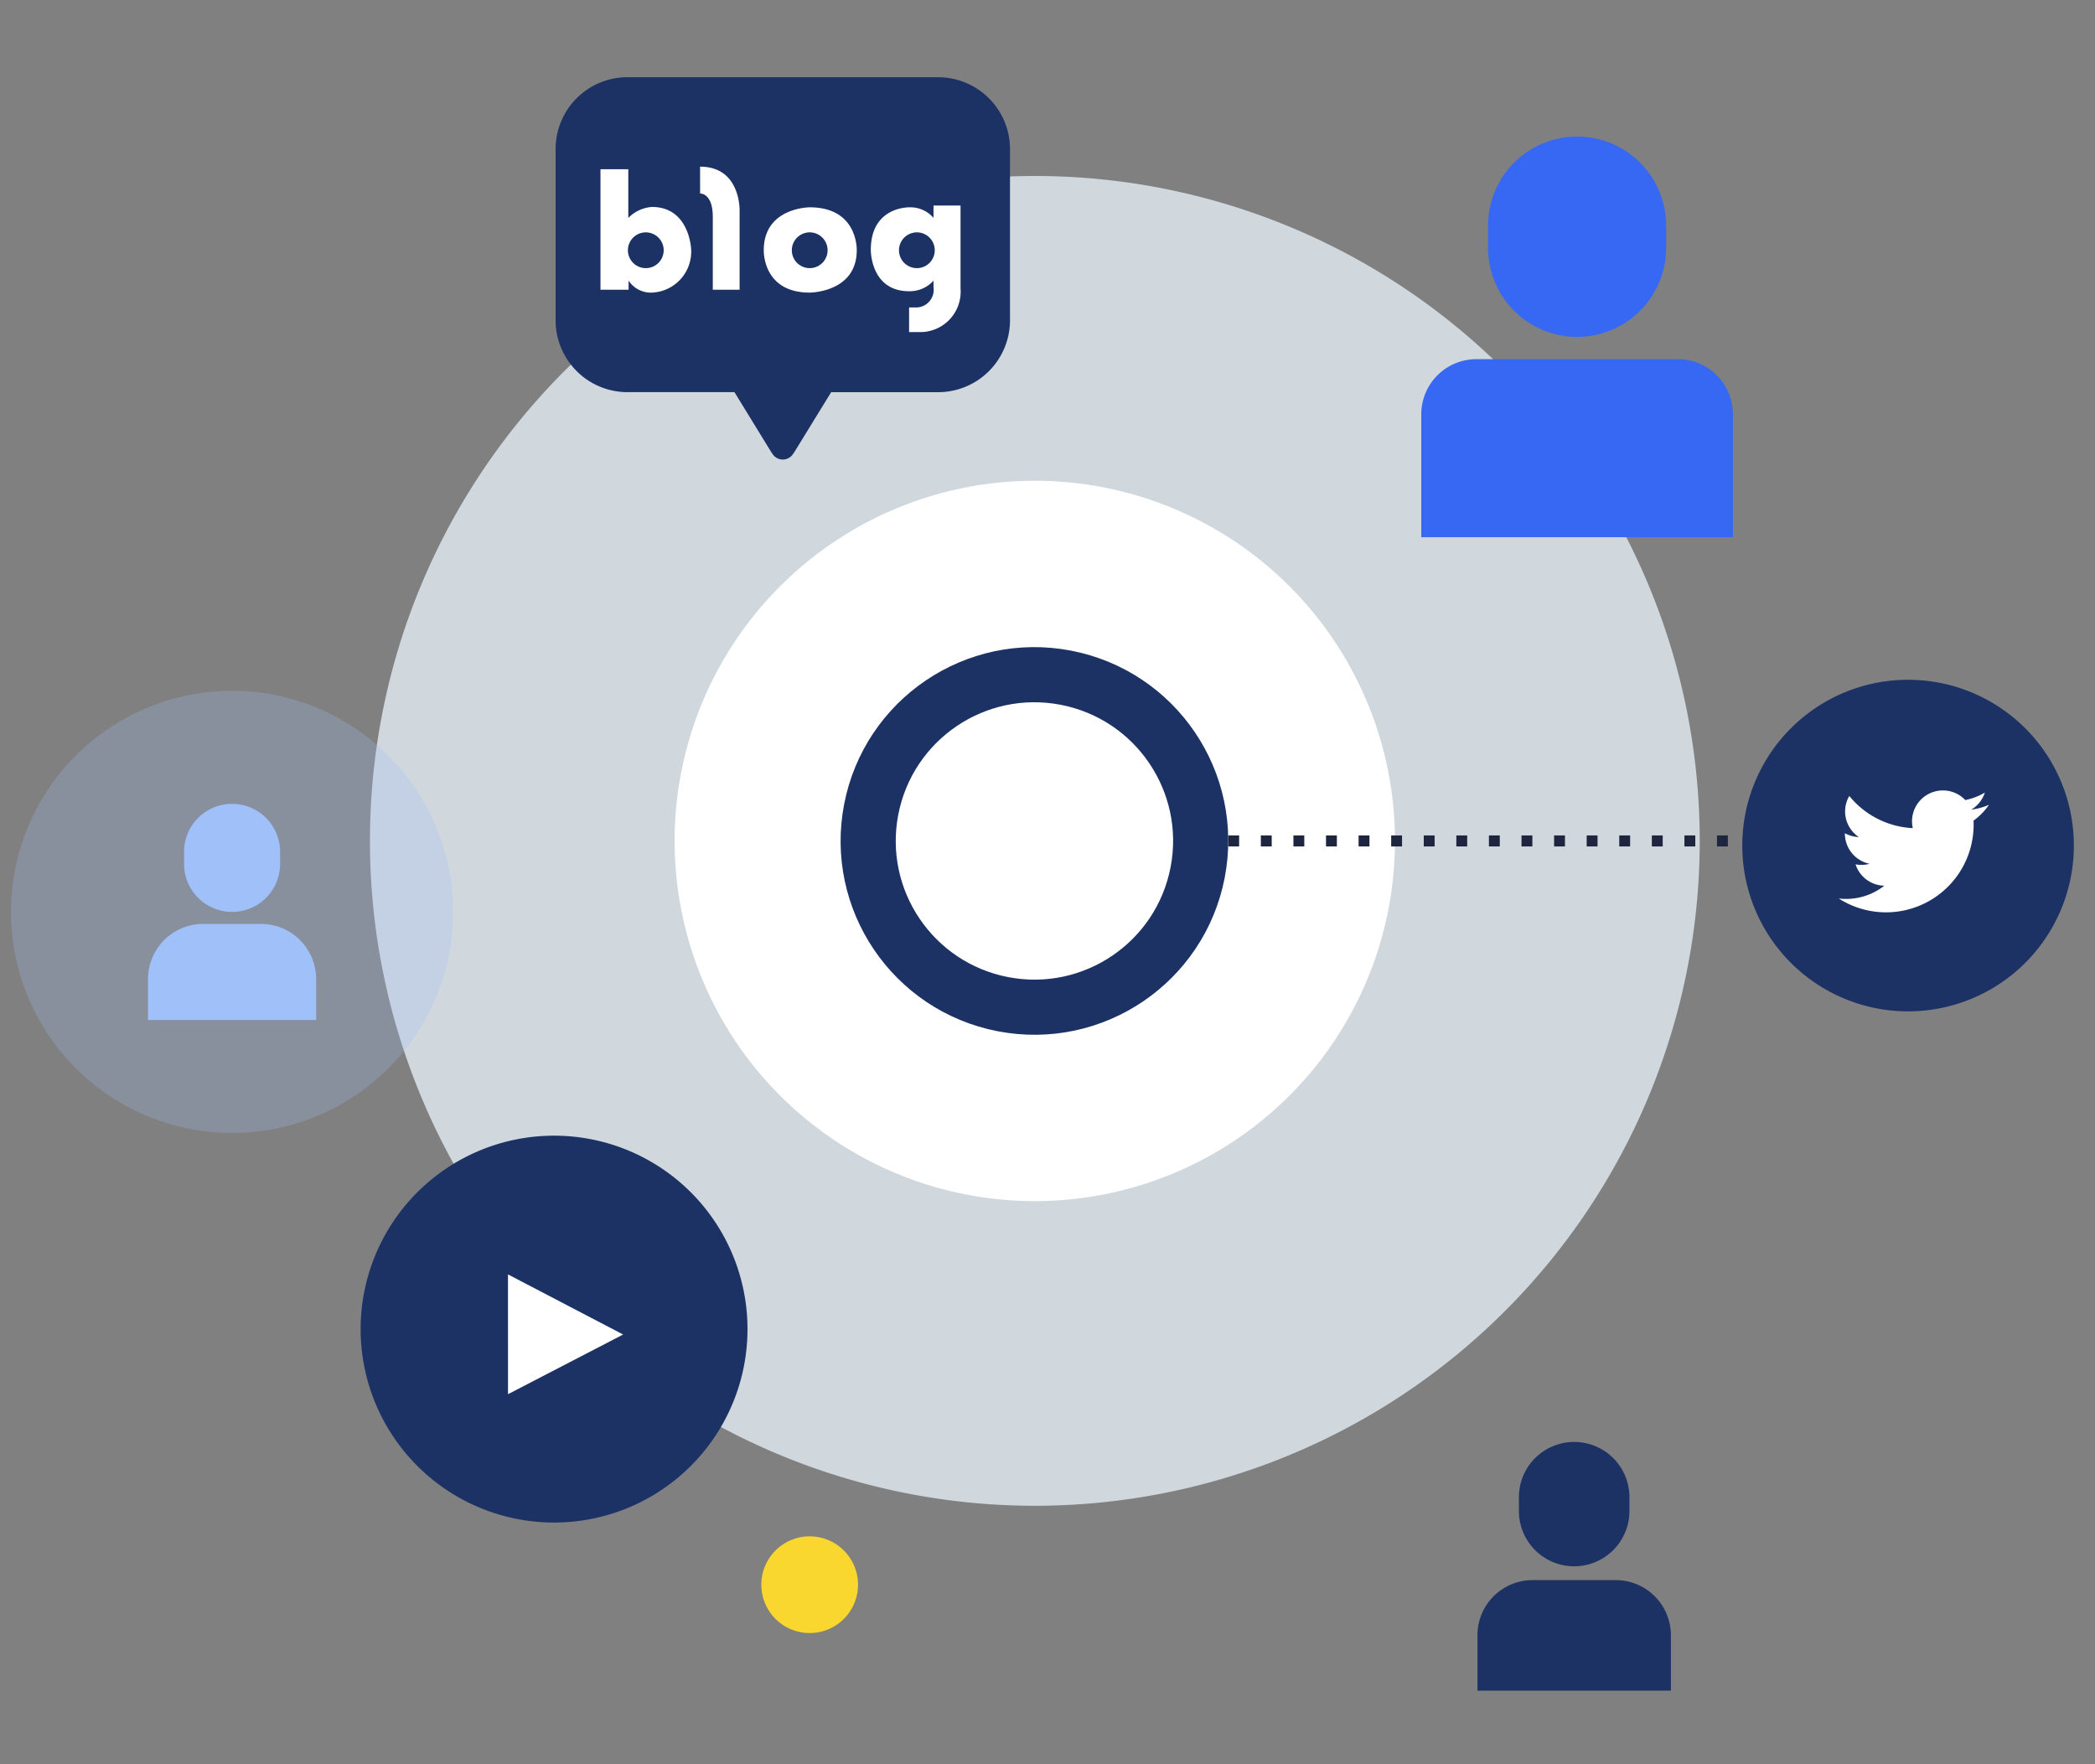 <svg xmlns="http://www.w3.org/2000/svg" width="190" height="160" viewBox="0 0 190 160">
    <rect x="0" y="0" width="190" height="160" fill="#808080" stroke="none"/>
    <defs>
        <clipPath id="clip-path">
            <path id="사각형_3421" d="M0 0H40.097V40.097H0z" class="cls-1" transform="translate(280.917 159.269)"/>
        </clipPath>
        <style>
            .cls-1,.cls-5{fill:none}.cls-4{fill:#fff}.cls-5{stroke:#1d253f;stroke-linejoin:round}.cls-8{fill:#1c3164}.cls-9{fill:#3768f3}.cls-12{fill:#a0c0f9}
        </style>
    </defs>
    <g id="wigomon_function_01" transform="translate(-289.917 -86.614)">
        <g id="그룹_9314" transform="translate(-1 1)">
            <path id="패스_10811" fill="#d0d7dd" d="M445.069 161.88a60.3 60.3 0 1 1-60.3-60.305 60.306 60.306 0 0 1 60.3 60.305"/>
            <path id="패스_10812" d="M417.429 161.88a32.665 32.665 0 1 1-32.665-32.665 32.665 32.665 0 0 1 32.665 32.665" class="cls-4"/>
            <path id="선_675" d="M0 0L0.5 0" class="cls-5" transform="translate(399.84 161.879)"/>
            <path id="선_676" fill="none" stroke="#1d253f" stroke-dasharray="0.985 1.97" stroke-linejoin="round" d="M0 0L46.298 0" transform="translate(402.311 161.879)"/>
            <path id="선_677" d="M0 0L0.5 0" class="cls-5" transform="translate(449.594 161.879)"/>
            <circle id="타원_1581" cx="15.076" cy="15.076" r="15.076" fill="none" stroke="#1c3164" stroke-linejoin="round" stroke-width="5px" transform="rotate(-79.1 288.79 -135.337)"/>
            <path id="패스_10813" d="M479 162.3a15.036 15.036 0 1 1-15.036-15.036A15.036 15.036 0 0 1 479 162.3" class="cls-8"/>
            <path id="패스_10814" d="M358.709 206.153a17.543 17.543 0 1 1-17.542-17.543 17.542 17.542 0 0 1 17.542 17.543" class="cls-8"/>
            <path id="패스_10815" d="M471.3 158.6a5.548 5.548 0 0 1-1.6.439 2.8 2.8 0 0 0 1.227-1.545 5.592 5.592 0 0 1-1.774.678 2.8 2.8 0 0 0-4.761 2.548 7.93 7.93 0 0 1-5.758-2.919 2.76 2.76 0 0 0-.38 1.4 2.8 2.8 0 0 0 1.244 2.327 2.8 2.8 0 0 1-1.265-.351v.035a2.8 2.8 0 0 0 2.242 2.74 2.8 2.8 0 0 1-.736.1 2.7 2.7 0 0 1-.539-.052 2.8 2.8 0 0 0 2.611 1.94 5.616 5.616 0 0 1-4.136 1.158 7.946 7.946 0 0 0 12.235-6.698c0-.121 0-.243-.009-.363a5.679 5.679 0 0 0 1.399-1.437" class="cls-4"/>
            <path id="패스_10816" d="M336.99 212.055l10.441-5.411-10.444-5.452z" class="cls-4"/>
            <path id="패스_10817" d="M376.007 92.614h-28.193a6.521 6.521 0 0 0-6.509 6.532v15.5a6.52 6.52 0 0 0 6.509 6.532h9.712l3.314 5.4a1.077 1.077 0 0 0 .107.153 1.109 1.109 0 0 0 1.923.006.748.748 0 0 0 .111-.16l3.315-5.395h9.711a6.521 6.521 0 0 0 6.509-6.532v-15.5a6.521 6.521 0 0 0-6.509-6.532" class="cls-8"/>
            <path id="패스_10818" d="M350.043 104.383a3.35 3.35 0 0 0-2.144.993v-4.414h-2.524v10.926h2.55v-.824a2.418 2.418 0 0 0 2.118 1.087 3.718 3.718 0 0 0 3.556-3.923s-.131-3.845-3.556-3.845m-.555 5.549a1.622 1.622 0 1 1 1.62-1.622 1.622 1.622 0 0 1-1.62 1.622" class="cls-4"/>
            <path id="패스_10819" d="M354.41 100.727v2.433s1.151-.053 1.151 2.09v6.638h2.432v-7.213s.1-3.948-3.583-3.948" class="cls-4"/>
            <path id="패스_10820" d="M364.353 104.416s-4.168 0-4.168 3.894c0 0-.135 3.841 4.168 3.841 0 0 4.265-.007 4.265-3.841 0 0 .14-3.894-4.265-3.894m0 5.516a1.622 1.622 0 1 1 1.621-1.622 1.623 1.623 0 0 1-1.621 1.622" class="cls-4"/>
            <path id="패스_10821" d="M375.579 104.256v1.12a2.758 2.758 0 0 0-2.117-.96s-3.57-.15-3.57 3.868c0 0-.039 3.742 3.472 3.742a2.886 2.886 0 0 0 2.215-.962v.589a1.6 1.6 0 0 1-1.608 1.844h-.607v2.235h.98a3.663 3.663 0 0 0 3.687-3.942v-7.534zm-1.508 5.676a1.622 1.622 0 1 1 1.621-1.622 1.622 1.622 0 0 1-1.621 1.622" class="cls-4"/>
            <path id="패스_10822" d="M443.078 118.187h-18.262a5 5 0 0 0-5 5v11.149h28.262v-11.149a5 5 0 0 0-5-5" class="cls-9"/>
            <path id="패스_10823" d="M433.947 98a8.075 8.075 0 0 0-8.075 8.075v2.019a8.075 8.075 0 0 0 16.15 0v-2.019A8.075 8.075 0 0 0 433.947 98" class="cls-9"/>
            <g id="그룹_9320" transform="translate(11 -11)">
                <g id="그룹_9298" opacity="0.25">
                    <g id="그룹_9297">
                        <g id="그룹_9296" clip-path="url(#clip-path)">
                            <path id="패스_10810" d="M321.014 179.317a20.049 20.049 0 1 1-20.048-20.049 20.049 20.049 0 0 1 20.048 20.049" class="cls-12"/>
                        </g>
                    </g>
                </g>
                <path id="패스_10824" d="M303.588 180.406h-5.245a5 5 0 0 0-5 5v3.712h15.245v-3.712a5 5 0 0 0-5-5" class="cls-12"/>
                <path id="패스_10825" d="M300.965 169.517a4.356 4.356 0 0 0-4.356 4.356v1.089a4.355 4.355 0 1 0 8.711 0v-1.089a4.355 4.355 0 0 0-4.355-4.356" class="cls-12"/>
            </g>
            <g id="그룹_9308">
                <path id="패스_10826" d="M437.453 228.917h-7.542a5 5 0 0 0-5 5v5.023h17.542v-5.023a5 5 0 0 0-5-5" class="cls-8"/>
                <path id="패스_10827" d="M433.682 216.387a5.011 5.011 0 0 0-5.012 5.012v1.253a5.012 5.012 0 1 0 10.024 0V221.4a5.011 5.011 0 0 0-5.012-5.012" class="cls-8"/>
            </g>
            <path id="패스_10828" fill="#f9d72f" d="M368.733 229.334a4.385 4.385 0 1 1-4.386-4.386 4.386 4.386 0 0 1 4.386 4.386"/>
        </g>
    </g>
</svg>
